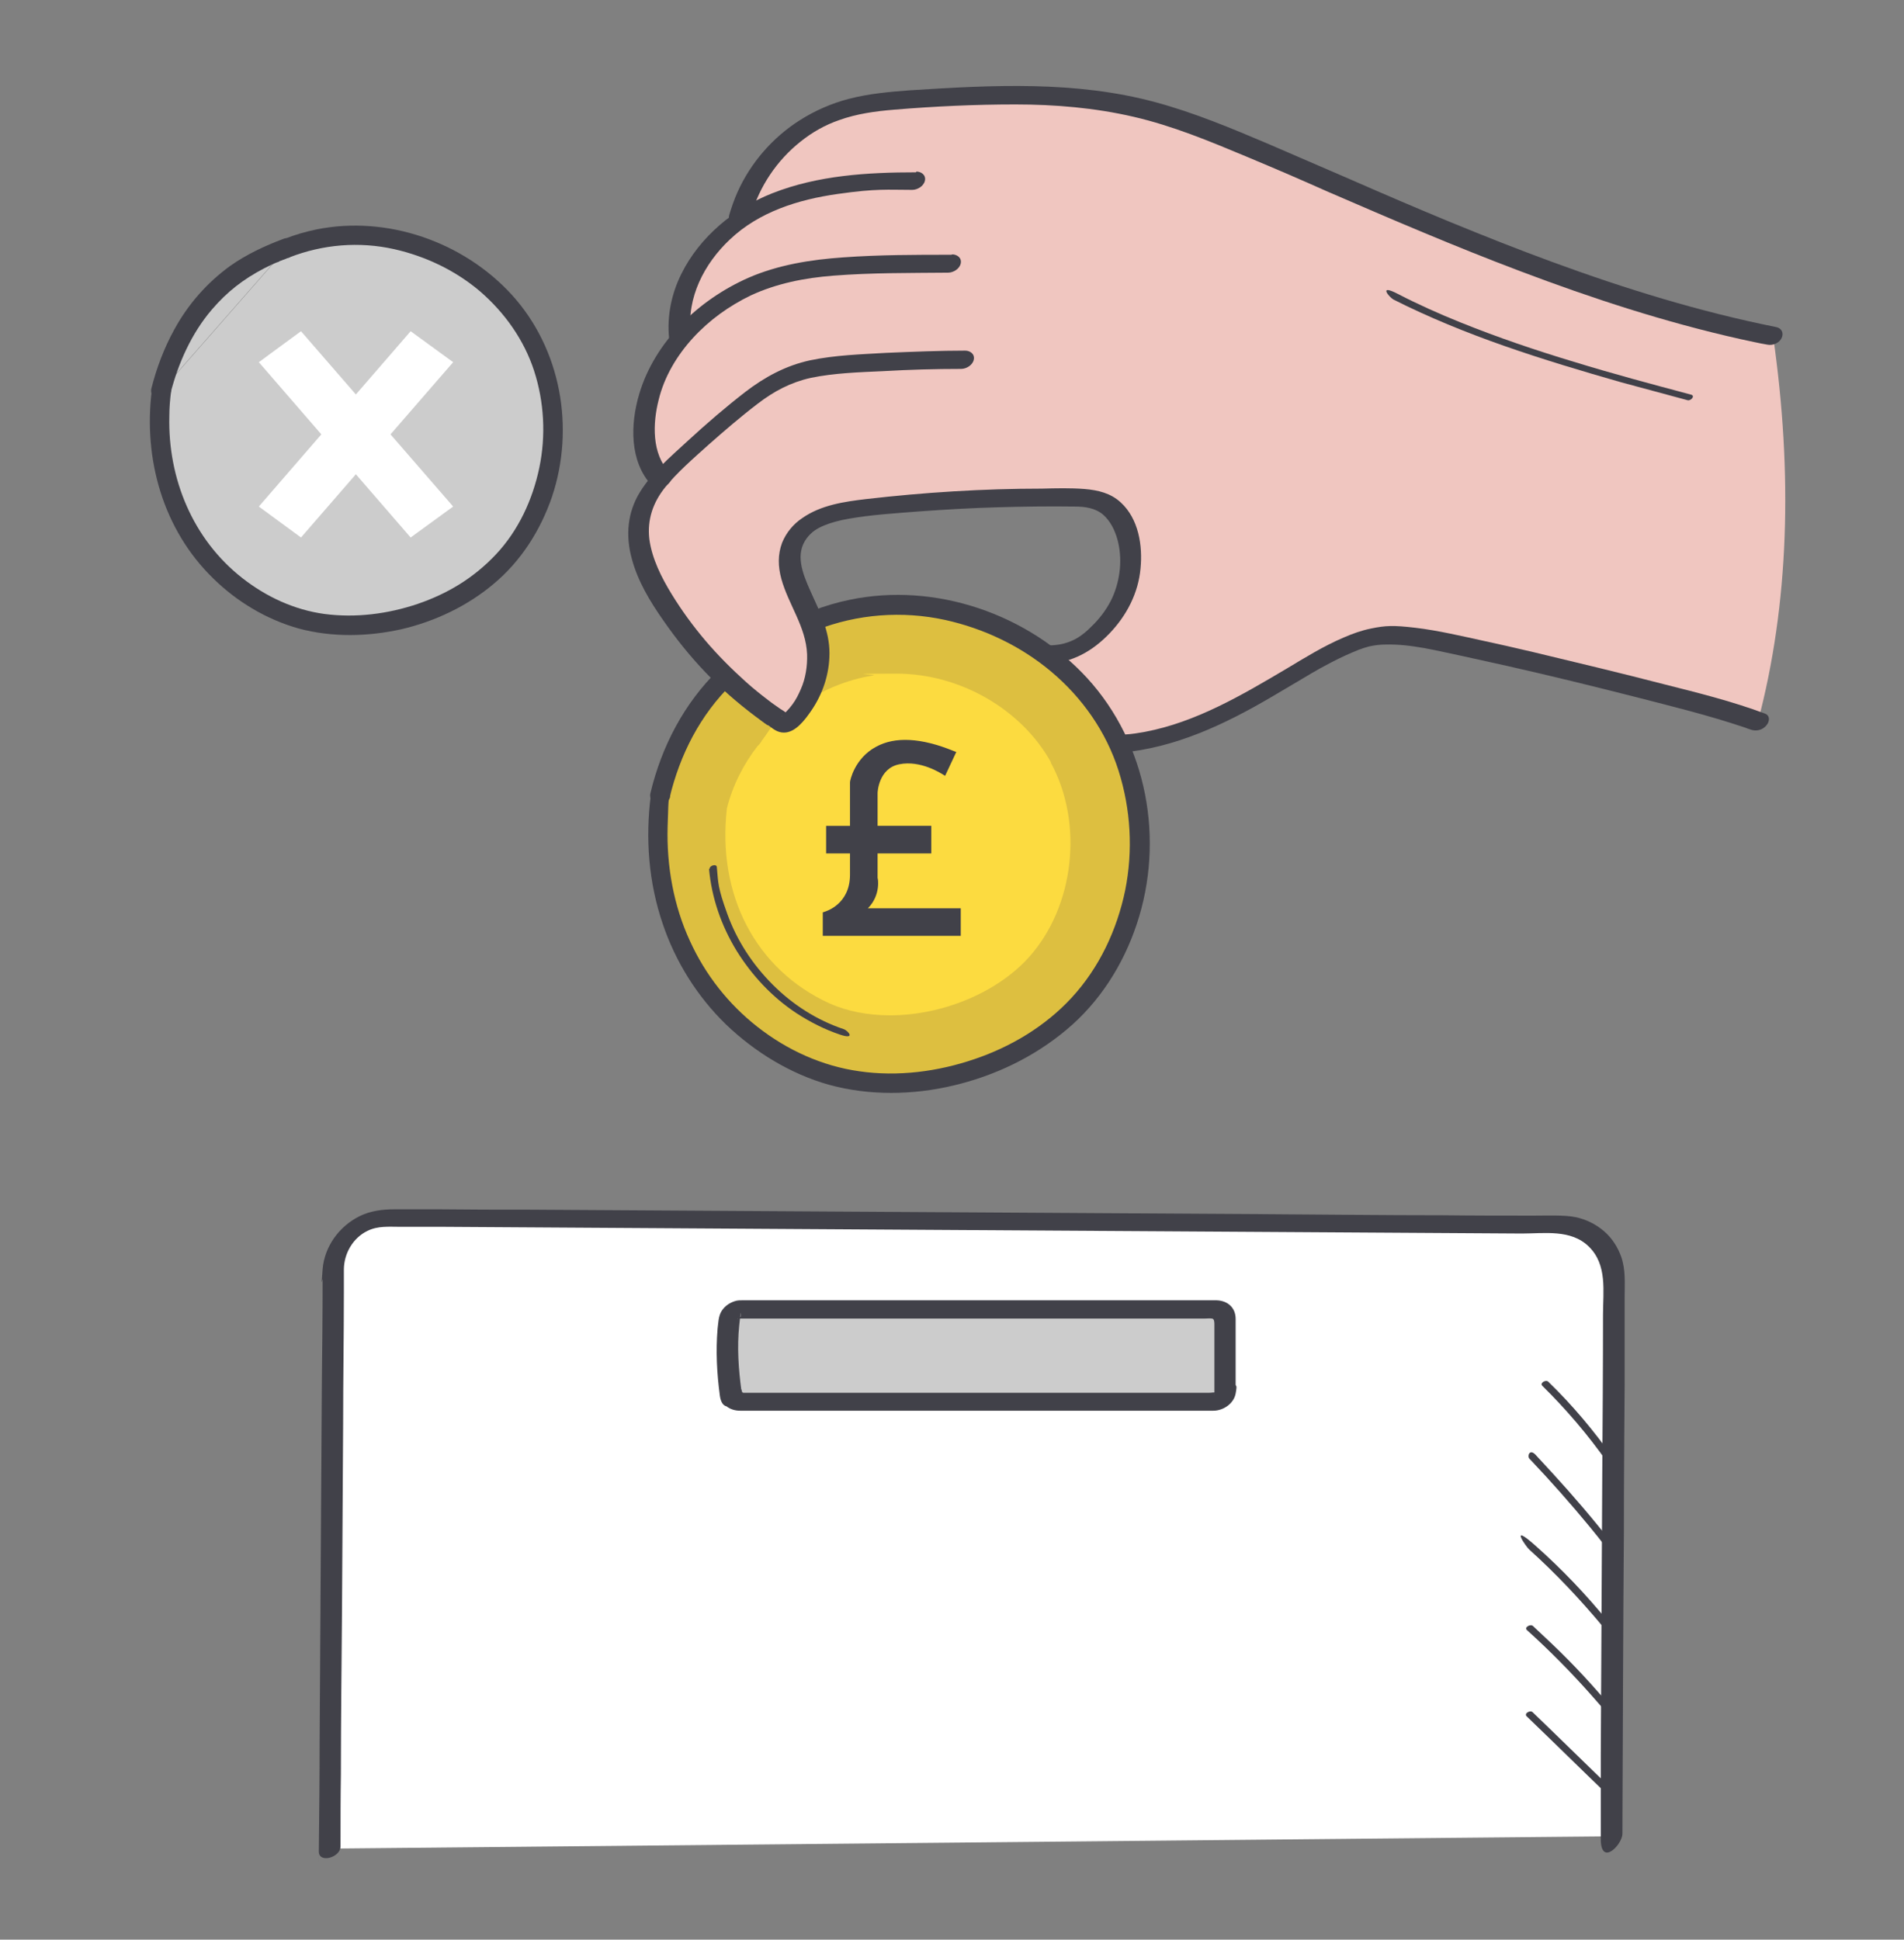 <?xml version="1.0" encoding="UTF-8"?>
<svg id="Layer_1" xmlns="http://www.w3.org/2000/svg" version="1.1" viewBox="0 0 510.5 520">
  <rect x="0" y="0" width="510.5" height="520" fill="#808080" stroke="none"/>
  <!-- Generator: Adobe Illustrator 29.0.0, SVG Export Plug-In . SVG Version: 2.1.0 Build 186)  -->
  <defs>
    <style>
      .st0 {
        fill: #f0c6c0;
      }

      .st1 {
        fill: #ccc;
      }

      .st2 {
        fill: #fff;
      }

      .st3 {
        fill: #ddbf40;
      }

      .st4 {
        fill: #414149;
      }

      .st5 {
        fill: #fcdb40;
      }
    </style>
  </defs>
  <g>
    <g>
      <g>
        <path class="st2" d="M88,495.6l1-154.6c0-8.1,6.7-14.7,14.8-14.6,100.8.6,212.1,1.3,314.3,1.9,8,0,14.4,6.5,14.3,14.5-.2,62.4-.5,89.1-.7,149.5"/>
        <g>
          <path class="st1" d="M195.9,373.6c-1.1-7.6-1.2-12.5-.4-20.1.2-1.4,1.3-2.4,2.6-2.4h127.6c1.5,0,2.7,1.2,2.7,2.7v19.4c0,1.5-1.2,2.7-2.7,2.7h-127.2c-1.3,0-2.4-.9-2.6-2.2Z"/>
          <path class="st4" d="M91.3,494.9c0-6.4,0-12.8.1-19.2,0-14.8.2-29.6.3-44.4.1-16.5.2-33.1.3-49.6,0-11.7.2-23.5.2-35.2,0-2,0-4.1,0-6.1,0-4.3,2.4-8.5,6.3-10.4,2.8-1.4,5.8-1.1,8.8-1.1s7.7,0,11.6,0c31.9.2,63.7.4,95.6.6,32.4.2,64.8.4,97.3.6,32.1.2,64.1.4,96.2.6,6.1,0,13.2-1.2,18,3.5,5,4.9,3.8,12,3.8,18.3,0,14.2-.1,28.5-.2,42.7-.1,25.1-.3,50.3-.4,75.4,0,7.5,0,14.9,0,22.4s5.7,1.6,5.8-1.3c.1-27.1.2-54.2.4-81.3,0-13.1.1-26.2.2-39.3,0-7.8,0-15.7,0-23.5,0-3.6.3-7.1-.9-10.6-.9-2.6-2.5-5.1-4.6-6.9-2.2-1.9-4.8-3.2-7.7-3.8s-7.5-.4-11.1-.4c-8.1,0-16.2,0-24.3-.1-16.2,0-32.4-.2-48.6-.3-33.1-.2-66.1-.4-99.2-.6-32.5-.2-64.9-.4-97.4-.6-8,0-16,0-24.1-.1-4,0-7.9,0-11.9,0-3.2,0-6.4.4-9.3,1.8-5.5,2.7-9.5,8.1-10,14.3s0,1.9,0,2.8c0,9.2-.1,18.3-.2,27.5l-.3,48.3c-.1,16.2-.2,32.4-.3,48.5,0,9.2-.1,18.5-.2,27.7s0,.9,0,1.3c0,3.2,5.7,1.6,5.8-1.3h0Z"/>
          <path class="st4" d="M198.8,372.9c-.8-5.9-1.2-11.7-.6-17.6s.4-2.1.3-2.2-.6.6-.8.4c0,0,0,0,0,0,.1,0,.4,0,.6,0h124.6c.7,0,1.5-.1,2.1,0s.6,1,.6,1.7v17.3c0,.2,0,1.3,0,1.4-.3-.3,1.2-.3.6-.5s-1.4,0-2,0h-124.3c-.6,0-.9.1-1-.5-.3-1.5-1.7-2-3.1-1.7s-3,1.5-2.7,3c.6,2.7,2.8,4,5.4,4,.9,0,1.7,0,2.6,0h119.3c1.6,0,3.3,0,4.9,0,2.7,0,5.5-1.9,6-4.6s0-1.7,0-2.5v-17.5c0-3-2.1-4.9-5.1-5-1.9,0-3.9,0-5.8,0h-119.3c-.7,0-1.4,0-2.1,0s-1,0-1.5.1c-1.7.4-3.2,1.4-4.1,2.9-.8,1.4-.8,3.1-1,4.6-.5,6-.2,11.9.6,17.9s6.2,1.5,5.8-1.3Z"/>
        </g>
        <g>
          <path class="st0" d="M300.9,199.4l-4.1,7c-1.1-4.9-2.9-9.7-5.3-14.1-3.3-6-7.8-11.3-13.1-15.7l.5-.6c7.9.6,12.7-2.3,18-8.3,5.3-6,7.5-14.4,5.9-22.2-.8-4-2.9-8-6.5-9.9-2.6-1.4-5.8-1.5-8.8-1.5-18.9-.2-37.8.7-56.6,2.8-7.1.8-15.5,2.7-18.2,9.4-2.8,7,2.4,14.2,5.2,21.4-.2,0-.5.2-.7.3,0,.3.2.7.2,1,.5,2,.7,4.1.8,6.1.2,3.9.2,7.9-1,11.6,0,0,0,0,0,0h0s0,0,0,0c-1.1,2.3-2.6,4.5-4.3,6.3-.3.3-1.7,1-3.4.8-.3-.2-.6-.4-.9-.6-12.5-8.5-23.2-19.7-31-32.6-4.2-6.9-7.6-15-5.4-22.7.9-3.3,2.8-6.2,5.1-8.8h0c-3.7-3.9-4.7-9.6-4.4-14.8.5-8.8,4.3-16.8,10-23.4l-.3-.3c-1.5-12.4,6.1-24.2,16.5-31.3l-.3-1c3.5-12.8,13.7-23.6,26.2-27.9,6.9-2.4,14.3-2.9,21.5-3.3,19.8-1.2,40-2.1,59.4,2.5,10.8,2.6,21.1,6.9,31.4,11.2,33.8,14.1,95.9,38,138.1,49.3,5.3,36.9,4.3,71.9-4.1,103.5-13.9-5.2-64.6-16.7-79.2-19.7-7.2-1.5-16.8-3.8-24.1-2.5-16.4,3-17.1,7.2-31.7,15.5-10,5.7-23.8,13.5-35.3,12.4Z"/>
          <g>
            <g>
              <g>
                <g>
                  <path class="st3" d="M297.8,195.5c-12.7-23-40.5-36.6-66.5-32.6-5.4.8-10.7,2.4-15.7,4.6.4,1,.6,2.1.8,3.1.2,1.5.4,3.1.5,4.7.2,3.9-.2,7.8-.4,11.7,0,.6-1,.6-1,0,0-.6,0-1.1.1-1.7-.2,0-.4,0-.6-.2-.2,1.7-.6,3.4-1.2,5.1-.9,2.6-.9,1.9-2.8,3.9-1.4,1.4-.6-1.4-2.6-1.3-4.1.2-9.6-5.5-12.6-7.9-2-1.6-3.7,4.2-5.5,2.5-5.2,7.1-11.4,17.5-13.4,26.1-4.3,33,11.7,60.3,38,72.2,23.9,10.9,57,2.9,74.6-16.7,17.6-19.5,21-50.4,8.3-73.4Z"/>
                  <path class="st5" d="M205.1,198.7c1.9-.3,3.5-1.5,4.6-3,1.3-1.6,2.2-3.4,3-5.4-3.2,2.5-6.1,5.3-8.6,8.5.3,0,.7,0,1,0Z"/>
                  <path class="st5" d="M281.8,204.4c-7.9-14.3-24.5-23.8-41.4-23.8s-4.2.2-6.3.5c-7.1,1.1-14,4-20,8.3,0,.3-.2.5-.3.8-.9,2.6-3,0-5,2.1-1.4,1.4-5.2,7.7-5.6,7.6-3.9,5-6.8,10.8-8.3,16.8-2.7,23.3,7.8,43.3,27.5,52.3,4.7,2.1,10.3,3.2,16.2,3.2,14.1,0,28.7-6.1,37.2-15.5,12.3-13.6,14.8-36.1,5.9-52.3Z"/>
                </g>
                <path class="st4" d="M218.9,168.9c11-4.3,23-5.2,34.5-2.7,10.4,2.3,20.3,7,28.5,13.9,8.3,7,14.7,16.1,18,26.5s3.9,21.4,1.8,32c-2.2,10.7-7,20.9-14.4,28.9-7,7.6-16.2,13.1-25.9,16.4-9.9,3.4-20.7,4.8-31,3.3-10-1.4-19.4-5.7-27.3-11.9-7.8-6.1-14-14-18.1-23-4.4-9.5-6.3-20.2-6-30.7s.3-5.6.7-8.4c.2-1.4-1.3-2.6-2.6-2.6s-2.4,1.2-2.6,2.6c-1.5,11.5-.6,23.4,3.2,34.5,3.4,10.1,9.2,19.4,16.9,26.9,7.7,7.4,17.3,13.3,27.6,16.2,10.9,3,22.6,2.8,33.5.2,11-2.6,21.5-7.6,30.2-14.9,8.9-7.4,15.3-17.5,18.9-28.4,7.5-22.5,2.8-48.3-13.3-65.9-15.8-17.2-40.7-25.8-63.7-21-3.4.7-6.8,1.7-10.1,3-1.3.5-2.2,1.7-1.8,3.2s1.9,2.3,3.2,1.8h0Z"/>
                <path class="st4" d="M179.5,214c2.8-11.7,8.2-22.3,16.8-30.7,2.4-2.3-1.3-6-3.7-3.7-9.2,9-15.2,20.5-18.2,33-.8,3.2,4.2,4.6,5,1.4h0Z"/>
              </g>
              <path class="st4" d="M232.7,243.5c3.5-3.5,2.7-8.1,2.6-8.1v-6.6h14.4v-7.4h-14.4v-8.8c0-.3.3-6.6,5.8-7.7,5.8-1.2,11.4,2.6,11.5,2.6l.8.5,3-6.4-.8-.3c-8.6-3.5-15.6-3.9-20.7-1.1-5.8,3.1-7,9.1-7,9.5v11.7h-6.4v7.4h6.4v5.7c0,8-6.5,9.8-6.7,9.9l-.6.2v6.3h37v-7.4h-24.9Z"/>
            </g>
            <path class="st4" d="M259,94c-7.1,0-14.3.3-21.4.6-6.8.4-13.7.6-20.4,2-6.5,1.4-12.2,4.5-17.4,8.5-5.3,4.1-10.4,8.5-15.4,13.1s-9.5,8.4-12.8,13.7c-3.4,5.5-3.9,11.7-2.2,17.9,1.6,6,4.9,11.5,8.5,16.6,3.4,4.9,7.1,9.5,11.2,13.8s8.7,8.3,13.5,11.9,2.4,1.7,3.6,2.5c1.2.9,2.3,1.8,4,1.8,3.1,0,5.6-3.4,7.2-5.7,3.2-4.6,5-10,5-15.6,0-6-2.6-11.1-5-16.4s-4.2-10.2-1.1-14.4c1.3-1.7,2.7-2.6,4.6-3.4,1.9-.8,4.2-1.4,6.5-1.8,6.1-1.1,12.8-1.5,19.1-2,7-.5,13.9-.9,20.9-1.1,6.9-.2,13.9-.3,20.8-.2,2.7,0,5.5.4,7.6,2.2,1.9,1.7,3.1,4.1,3.8,6.6,1.4,5.1.8,10.7-1.3,15.5-1.2,2.6-2.8,4.9-4.8,7s-3.6,3.4-5.3,4.3c-2,1-3.9,1.5-6.3,1.6s-3.1,1-3.4,2.5c-.3,1.4,1,2.4,2.3,2.4,6.7-.2,12.2-3.4,16.7-8.1,4.6-4.8,7.7-10.8,8.3-17.4.6-6.1-.5-13.3-5.3-17.7-2.7-2.5-6.1-3.3-9.7-3.6-3.8-.3-7.6-.2-11.4-.1-15.8,0-31.6,1-47.2,2.8-5.9.7-12.1,1.6-17.1,5.1-2.4,1.6-4.3,3.9-5.4,6.6-1.2,3.2-1.1,6.4-.2,9.7,1.9,6.9,6.6,12.8,6.9,20.2.1,3.2-.4,6.5-1.7,9.4-.6,1.4-1.3,2.8-2.2,4-.5.7-1.1,1.4-1.7,2s-.5.5-.7.8c-.2.2-.3.3-.5.5,0,0,0-.1.2-.2.5-.1,1-.2,1.5-.4.3,0-.3-.3-.5-.4-.5-.4-1-.7-1.5-1-1.1-.8-2.2-1.5-3.2-2.3-2.1-1.6-4.1-3.2-6-4.9-3.9-3.5-7.6-7.2-11-11.2-3.3-3.9-6.3-8-9-12.4s-5.3-9.5-6-14.8c-.6-5.2,1-9.8,4.2-13.8s7.6-7.8,11.6-11.4c4.3-3.8,8.7-7.6,13.3-11.1,4.3-3.3,8.8-5.7,14.2-6.9,6.3-1.3,12.9-1.5,19.4-1.8,7-.4,13.9-.6,20.9-.6,1.4,0,3.1-1,3.4-2.5.3-1.5-1-2.4-2.3-2.4h0Z"/>
            <path class="st4" d="M255.1,68.3c-9.7,0-19.4,0-29,.7-8.7.6-17.5,2-25.5,5.5-13.3,5.9-25,17-29.2,31.1-2.4,8-2.7,18.1,3.4,24.6,2,2.1,6.9-1.2,4.7-3.5-4.8-5.1-4.5-13.2-2.9-19.5,1.5-6.2,4.9-11.9,9.2-16.6,4.4-4.8,9.7-8.6,15.5-11.4,6.9-3.2,14.4-4.7,22.2-5.3,10.2-.8,20.5-.7,30.7-.8,1.4,0,3.1-1,3.4-2.5s-1-2.4-2.3-2.4h0Z"/>
            <path class="st4" d="M245.6,46.2c-13,0-26.3.8-38.5,5.6-10.2,4-19.5,11.7-24.4,21.6-2.7,5.4-3.9,11.4-3.3,17.3.4,3.2,6.1,1.5,5.8-1.3-1.1-9.6,3.6-18.7,10.5-25.2,7.8-7.4,18.3-10.7,28.9-12.2s13.3-1.1,20-1.1c1.4,0,3.1-1,3.4-2.5.3-1.5-1-2.4-2.3-2.4h0Z"/>
            <path class="st4" d="M201.4,57.7c2.2-7.7,6.9-14.7,13.2-19.7,3.1-2.5,6.6-4.5,10.4-5.8,4.7-1.7,9.8-2.4,14.8-2.8,10.8-.9,21.6-1.4,32.4-1.4,10.7,0,21.3.9,31.7,3.3,10.4,2.4,20.3,6.5,30.1,10.6s14.6,6.2,21.8,9.4c17.1,7.4,34.3,14.8,51.8,21.4,19.3,7.3,38.9,13.7,59,18.2,2.4.5,4.9,1.1,7.3,1.5,1.5.3,3.2-.5,3.8-1.8s0-2.6-1.4-2.9c-20.5-4.1-40.6-10.3-60.2-17.5-18.2-6.7-36-14.2-53.8-22-7.4-3.2-14.8-6.4-22.2-9.6-9.9-4.2-19.9-8.4-30.3-11.2-21.4-5.8-43.8-4.6-65.7-3.2-5.5.4-11.1.9-16.5,2.3-4.6,1.2-9,3.1-13.1,5.7-7.3,4.6-13.3,11.5-16.8,19.4-.9,2-1.6,4.1-2.2,6.1-.4,1.4,1,2.4,2.3,2.4,1.5,0,3-1,3.4-2.5h0Z"/>
            <path class="st4" d="M300.4,201.8c14.7-1.3,28-7.6,40.6-15s10.6-6.4,16.1-9.3c2.3-1.2,4.7-2.3,7.2-3.3s-.4.1.3-.1.5-.2.8-.3c.6-.2,1.1-.3,1.7-.5,1.4-.3,2.8-.5,4.3-.5,7-.2,14,1.7,20.8,3.1,4.1.9,8.1,1.8,12.2,2.7,11.5,2.6,22.9,5.4,34.3,8.3,9.7,2.5,19.5,4.9,29,8.1.4.1.7.3,1.1.4s-.5-.2,0,0,.4.1.6.2c1.4.5,3,.2,4.1-1s1.1-2.8-.3-3.3c-8.8-3.3-18.1-5.6-27.2-7.9-11.6-3-23.3-5.8-35-8.6-4.6-1.1-9.1-2.1-13.7-3.1s-11.8-2.7-17.8-3.4-8-.6-11.9.2c-2.5.5-5,1.4-7.3,2.4-5.4,2.3-10.4,5.4-15.4,8.4-12,7.1-24.2,14.3-37.9,16.9-1.7.3-3.4.6-5.2.7s-3,.9-3.4,2.5c-.3,1.4.9,2.5,2.3,2.4h0Z"/>
          </g>
        </g>
      </g>
      <g>
        <g>
          <path class="st1" d="M76.9,66.5c3.5-1.4,7.1-2.3,10.8-2.9,21.2-3.2,43.9,7.9,54.3,26.6,10.4,18.8,7.6,44-6.8,59.9-14.4,15.9-41.4,22.5-60.9,13.6-21.5-9.8-34.5-32.1-31-58.9"/>
          <path class="st1" d="M43.2,104.8c6.8-26.7,24.1-34.8,33.6-38.3"/>
        </g>
        <g>
          <path class="st4" d="M77.6,69c9-3.5,18.7-4.3,28.1-2.2,8.4,1.9,16.4,5.7,23,11.3,6.6,5.7,11.8,13,14.5,21.3,2.7,8.3,3.2,17.4,1.4,26-1.8,8.6-5.6,16.8-11.6,23.2s-13.1,10.6-21,13.3c-8,2.7-16.6,3.8-25,2.7-8.1-1.1-15.6-4.6-22-9.6-13.3-10.4-20-26.7-19.6-43.4,0-2.3.2-4.6.5-6.9s-1.3-2.6-2.6-2.6-2.4,1.2-2.6,2.6c-2.3,18.3,3,37.3,16.5,50.4,6.3,6.2,14.3,11,22.9,13.4,8.9,2.4,18.5,2.2,27.5.2,9-2.1,17.7-6.2,24.8-12.2,7.3-6.1,12.5-14.3,15.6-23.3,6.2-18.5,2.4-39.7-10.8-54.2-13-14.2-33.4-21.3-52.3-17.5-2.9.6-5.7,1.4-8.5,2.5-1.3.5-2.2,1.7-1.8,3.2s1.9,2.3,3.2,1.8h0Z"/>
          <path class="st4" d="M45.7,105.5c2.1-8.2,5.7-16.2,11.1-22.5,4.1-4.8,8.5-8.2,14.1-11.1,1.2-.6,2.4-1.2,3.7-1.7-.6.3.2,0,.4-.2.3-.1.6-.2.8-.3.6-.2,1.1-.4,1.7-.7,1.3-.5,2.2-1.8,1.8-3.2s-1.9-2.3-3.2-1.8c-5.1,1.9-10,4.2-14.4,7.3-6.2,4.5-11.3,10.3-15,17.1-2.7,4.9-4.7,10.2-6.1,15.7-.8,3.2,4.2,4.6,5,1.4h0Z"/>
        </g>
        <polygon class="st2" points="69.4 135.8 80.7 144.1 121.5 97.1 110.1 88.8 69.4 135.8"/>
        <polygon class="st2" points="121.5 135.8 110.1 144.1 69.4 97.1 80.7 88.8 121.5 135.8"/>
      </g>
    </g>
    <g>
      <path class="st4" d="M413.5,371.5c6.4,6.3,12.3,13.2,17.5,20.6.5.7,2.2-.3,1.6-1.1-5.2-7.4-11-14.3-17.5-20.6-.7-.6-2.3.4-1.6,1.1h0Z"/>
      <path class="st4" d="M410.2,391.2c5.6,5.9,11,12,16.1,18.2,1.5,1.8,2.9,3.6,4.3,5.4s2.3-.3,1.6-1.1c-5-6.4-10.3-12.6-15.8-18.6-1.6-1.7-3.1-3.4-4.7-5.1s-2.3.4-1.6,1.1h0Z"/>
      <path class="st4" d="M410,415.4c7.1,6.4,13.6,13.3,19.7,20.6.6.7,2.3-.3,1.6-1.1-6-7.4-12.6-14.3-19.7-20.6s-2.4.4-1.6,1.1h0Z"/>
      <path class="st4" d="M409.5,437.1c6.1,5.5,11.9,11.4,17.3,17.5,1.5,1.7,3.1,3.5,4.5,5.3.6.7,2.3-.3,1.6-1.1-5.2-6.3-10.8-12.4-16.8-18.1-1.7-1.6-3.4-3.2-5.1-4.8-.7-.6-2.4.4-1.6,1.1h0Z"/>
      <path class="st4" d="M409.3,460.1c7.6,7.3,15.1,14.7,22.7,22,.7.6,2.3-.4,1.6-1.1-7.6-7.3-15.1-14.7-22.7-22-.7-.6-2.3.4-1.6,1.1h0Z"/>
    </g>
    <path class="st4" d="M373.4,80.2c9.7,4.9,19.8,9,30.1,12.6,10.3,3.6,20.7,6.7,31.2,9.7,5.9,1.6,11.8,3.2,17.8,4.8.9.2,2.1-1.2.9-1.5-10.5-2.8-21-5.6-31.4-8.8-10.3-3.1-20.6-6.6-30.5-10.6-5.7-2.3-11.3-4.8-16.7-7.6s-2.3.9-1.3,1.4h0Z"/>
  </g>
  <path class="st4" d="M190.1,232.9c.7,7.8,3.3,15.3,7.4,22,4.1,6.6,9.5,12.4,16,16.7,3.7,2.4,7.6,4.4,11.8,5.8s2.1-1.1.9-1.5c-7.2-2.4-13.7-6.6-19-11.9-5.4-5.4-9.6-11.8-12.2-19s-2.4-8.2-2.8-12.5c0-1-2-.5-1.9.4h0Z"/>
</svg>